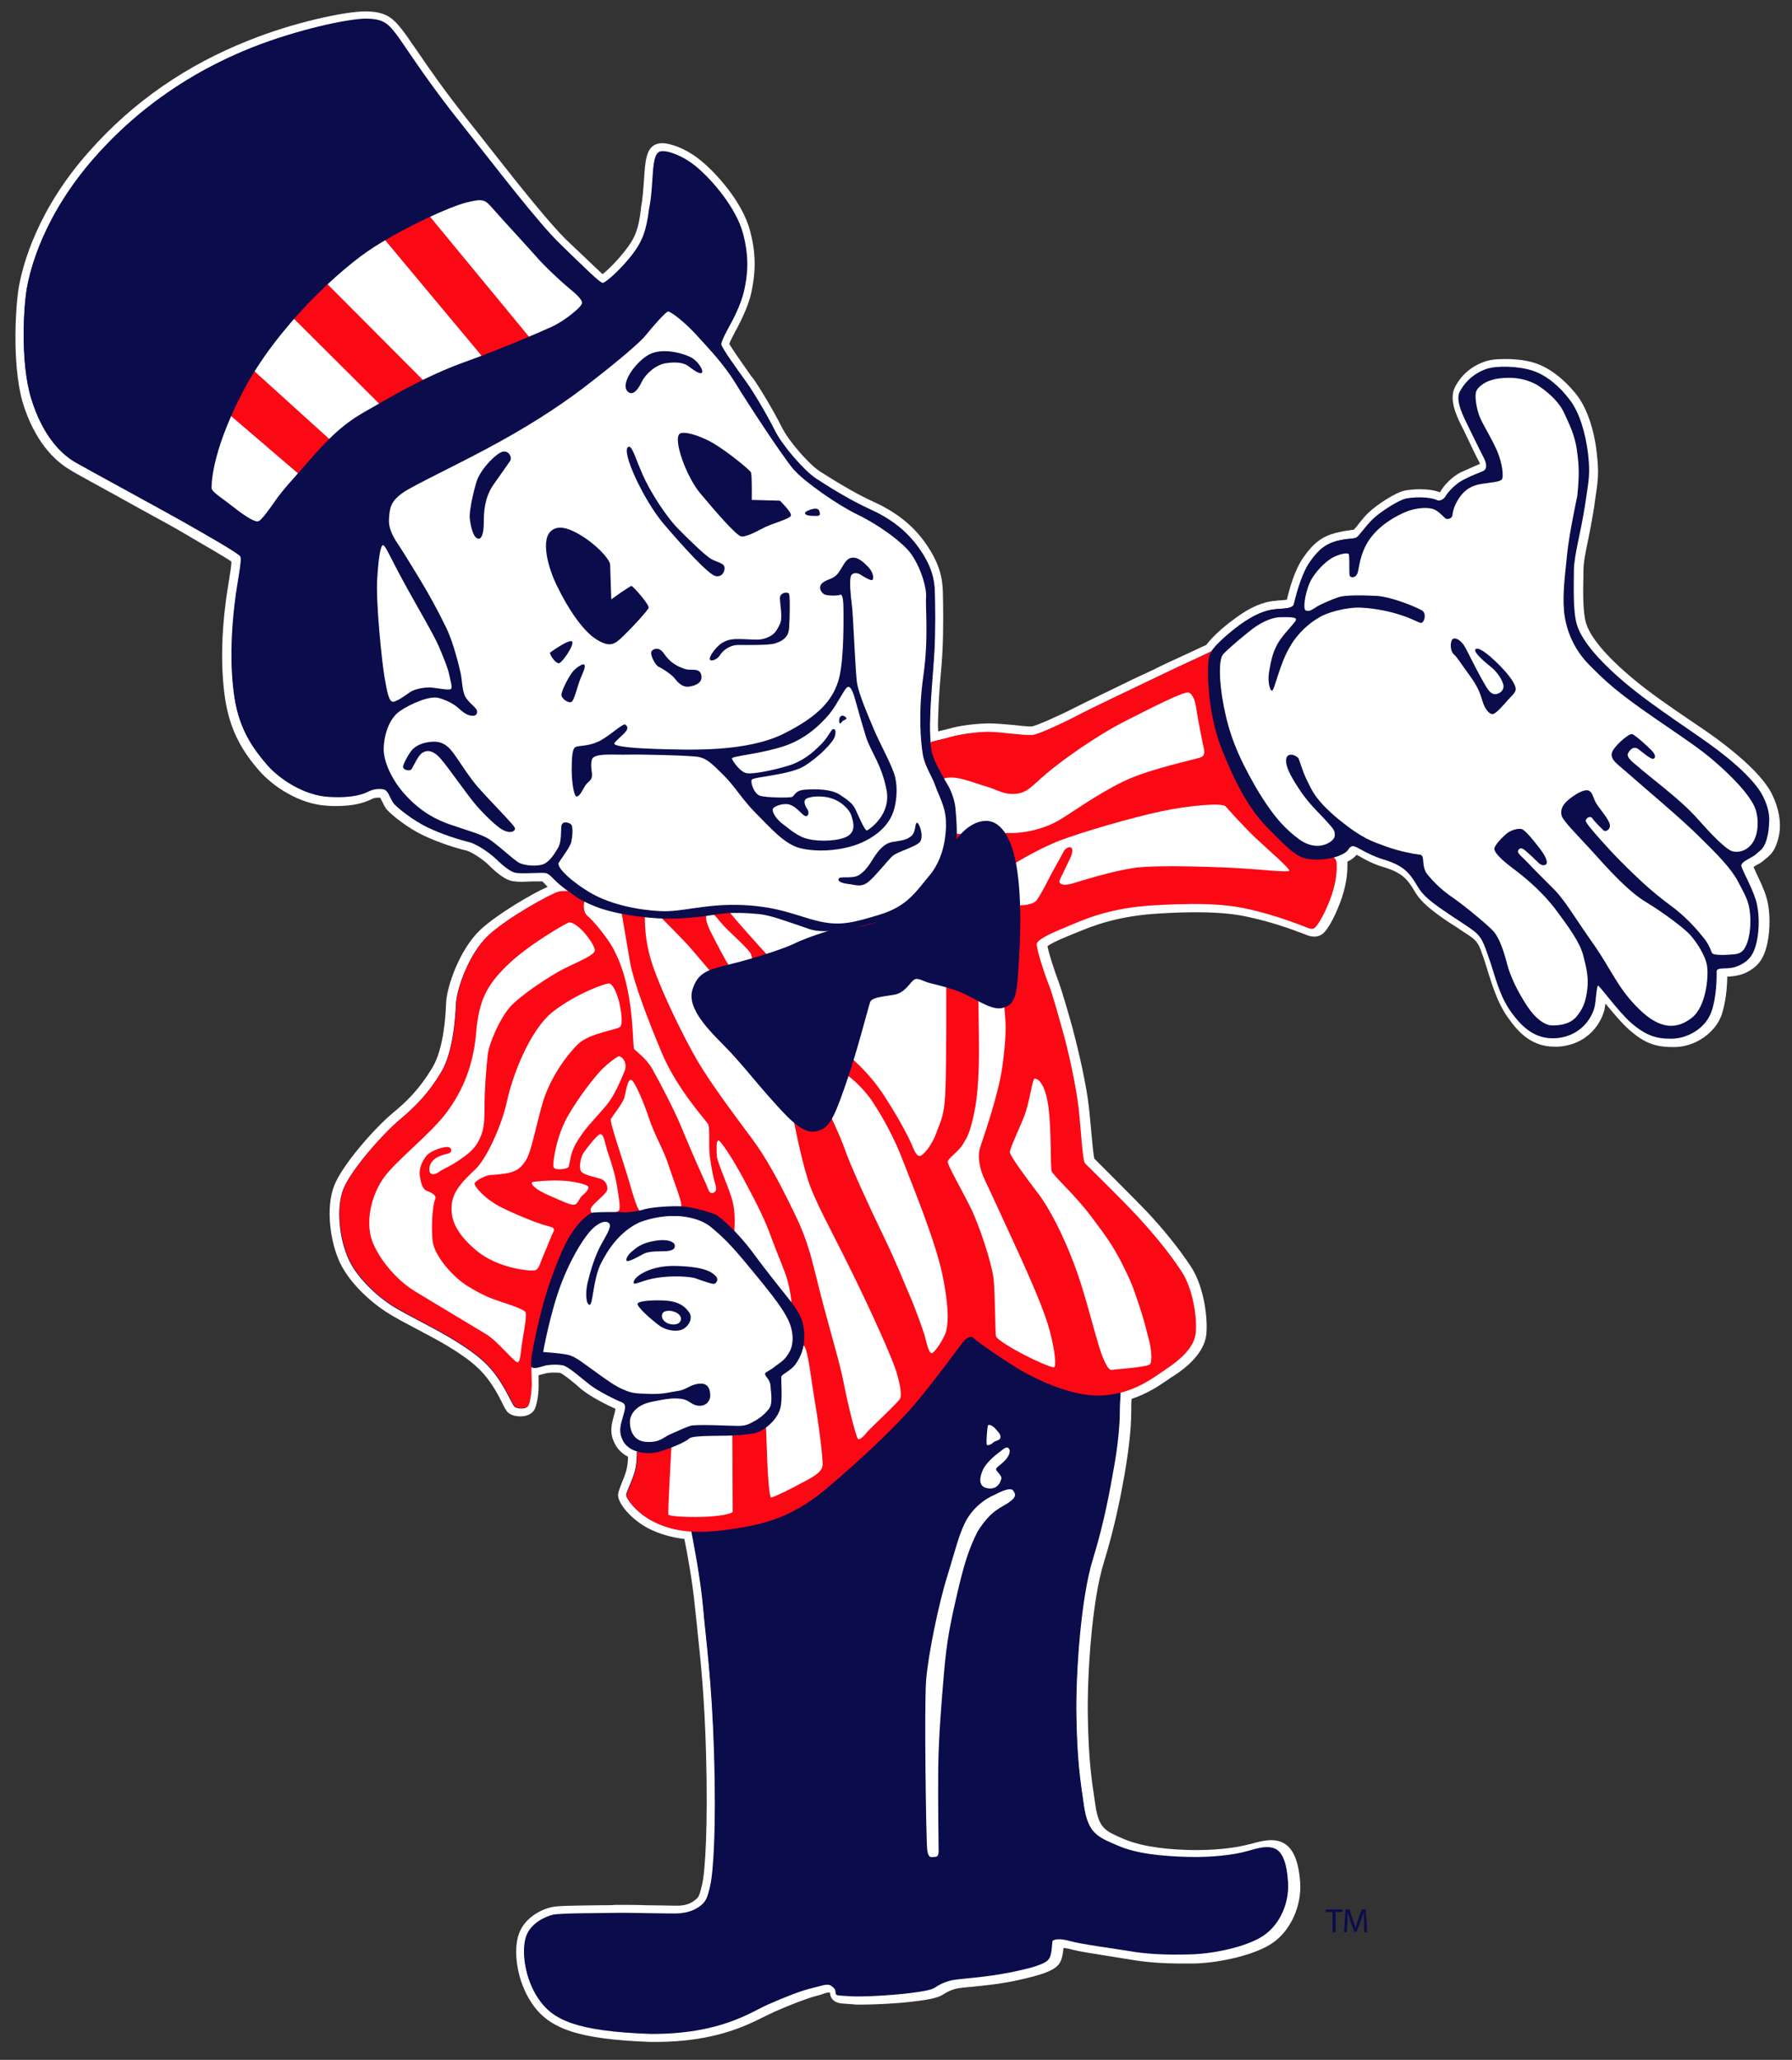 <?xml version="1.0" encoding="utf-8"?>
<!-- Generator: Adobe Illustrator 25.4.1, SVG Export Plug-In . SVG Version: 6.00 Build 0)  -->
<svg version="1.1" xmlns="http://www.w3.org/2000/svg" xmlns:xlink="http://www.w3.org/1999/xlink" x="0px" y="0px"
	 viewBox="0 0 470.8 541" style="enable-background:new 0 0 470.8 541;" xml:space="preserve">
<rect x="0" y="0" width="470.8" height="541" fill="#333333" stroke="none"/>
<style type="text/css">
	.st0{fill:#FFFFFF;}
	.st1{fill:#0A0C4C;}
	.st2{fill:#FB0815;}
</style>
<g id="Layer_1">
</g>
<g id="Layer_2">
	<g>
		<g>
			<path class="st0" d="M170.9,536.3c-18.7-0.7-26.6-3.3-31.2-10.2c-4-5.9-4.9-13.9-3.4-18.1c1.4-4.1,5.5-6.4,8.6-7.1
				c1.5-0.4,6.2-0.4,12.6-0.5c1.8,0,3.3,0,4.1-0.1c0.4,0,0.9,0,1.5,0c1.7,0,4.2,0,6.7,0.1c2.6,0,5.1,0.1,6.9,0.1c1.5,0,1.9,0,1.9,0
				c1.3-0.1,2.7-0.4,3.9-1.4c1-0.7,1.2-0.9,2-4.3c0.8-3.5,1.5-15.6,1-34c-0.4-15-1.4-24.4-2.2-31.9c-0.2-2.3-0.5-4.5-0.7-6.6
				c-0.6-6.4-2-14.3-2.8-18.1c-3.4-0.4-6.5-1.3-9.3-2.7c-4.4-2.2-8.4-6.7-8.1-9.1c0.1-0.7,0.4-1.5,0.9-2.8c0.4-0.9,0.8-1.9,1.1-2.9
				c0.4-1.2,0.6-2.9,0.6-4.1c-1.6-0.8-2.9-2.1-3.6-3.7c-1.3-2.6-0.7-4.8-0.3-6.4c0.1-0.2,0.1-0.5,0.2-0.7c0.1-0.3,0.2-0.6,0.2-0.9
				c0.1-0.3,0.2-0.6,0.2-0.9c-2.1-0.9-6.2-3-8.4-4.7c-0.6-0.4-1.2-1-1.9-1.6c-1.2-1-3.5-2.9-4.2-3.1c-0.4-0.1-1-0.1-1.7-0.1
				c-1,0-1.8,0.1-2.1,0.2l-0.4,0.1c-0.5,0.1-1,0.3-1.5,0.4c0,0.3,0,0.6,0,0.9c0,0.3,0,0.6,0,1c0.1,2.9-0.4,5.4-0.9,6.7
				c-0.5,1.4-2,2.2-3.9,2.2c-0.6,0-2.1-0.1-3.1-0.9c-0.6-0.5-1-1.3-1.7-2.7c-0.7-1.4-1.6-3.2-3-5.2c-2.4-3.5-5.1-5.8-10.2-9
				c-3-1.9-6.5-3.7-9.7-5.4c-2.5-1.3-4.9-2.6-6.7-3.7c-4.6-2.8-10.4-8-13-13.5c-2.5-5.3-3.8-14.3-1.5-20.2
				c2.1-5.4,10.6-15.1,15.3-19c3.9-3.2,7.2-6.5,10.5-12c3-5,3.5-13.8,3.6-17.1c0.2-4,3.4-13.8,9-19.1c4.4-4.1,13.6-9.5,17.7-11.3
				c-0.2-0.2-0.5-0.4-0.6-0.6c-0.3-0.3-0.7-0.7-0.8-0.8c0,0,0,0,0,0c-0.1,0-0.3,0-0.6,0c-0.6,0-1.3,0-2,0c-0.9,0-1.8,0.1-2.7,0.1
				c-1.3,0-2.1-0.1-2.7-0.2c-1.7-0.4-3.6-1.7-6.2-4.3c-1-1-4-3.2-5.7-3.7c-2.3-0.5-7.2-2-11.4-4c-4-1.9-8-5.1-9.4-6.6
				c-0.7-0.7-1-1.5-1.4-2.3c-0.2-0.3-0.4-0.8-0.5-1c-0.2,0-0.4,0-0.6,0c-0.6,0-1.2,0.1-1.9,0.5c-1.7,0.8-4.3,1.7-9.1,1.7
				c-0.8,0-1.6,0-2.5-0.1c-7.1-0.4-14.1-5-17.8-9.3c-3.8-4.4-7.4-9.7-8.8-18.4c-1.4-9.1-0.8-18.6,0-24.9c0.3-2.6,0.7-4.9,1-6.8
				c0.3-1.8,0.6-3.8,0.6-4.7c-1.8-1.3-8.2-4.9-11.7-7l-2.4-1.4c-2.4-1.4-8.4-4.6-14.1-7.8c-6.3-3.5-12.3-6.7-14.2-7.9
				c-3.9-2.3-9.3-7.3-12.5-17.9C3,95,4.2,79.3,5,75.1c1-5.5,4.8-20.1,18.5-35.4c11.3-12.8,25.4-22.6,41.9-29.1C76.8,6,90.4,3,96,3
				l0.3,0c5.7,0.1,7.4,2.1,10.6,6.5c0.7,1,1.5,2.2,2.5,3.6c3,4.4,7.1,10.4,13.7,18.7c2,2.5,4.2,5.3,6.4,8.1
				c7.3,9.3,14.9,18.8,19.4,23.2c1.4,1.3,2.6,2.5,3.8,3.6c2.2,2.1,4.5,4.3,5.6,5.3c1.2-0.9,3.5-3.1,5.8-6c2.8-3.5,3.7-5.9,4.3-11.3
				c0-0.1,0-0.1,0-0.2c0.5-2.4,0.6-5,0.8-7.3c0.3-4.7,0.5-8.5,3.4-9.4c0.4-0.1,0.8-0.2,1.3-0.2c2.3,0,6.6,1.5,10.5,4.8
				c3.5,2.9,10.7,10.5,12.7,18.4c1.8,6.8,1.2,11.7,0.3,16c-0.8,3.8-3,7.9-3.9,9.7l-0.2,0.3c-0.4,0.8-1.4,2.6-1.7,3.5
				c0.8,1.5,3.7,5.5,5,7.4c0.4,0.6,0.8,1.2,1.2,1.6c1.8,2.5,5.5,8.7,7.6,12.9c1.8,3.7,7.3,9.9,10,11.6c2.5,1.6,8.8,5.6,13.9,7.9
				c6,2.7,10.5,6.2,13.8,10.9c3.9,5.5,4.5,9.5,4.6,12.6c0.1,3.1,0.2,10.5-0.1,15.9c-0.1,2.2-0.3,4.4-0.5,6.7
				c-0.3,3.2-0.5,6.6-0.6,10c-0.1,1.6-0.1,3,0,4.3c0.1,0,0.2,0,0.3-0.1c0.8-0.2,1.6-0.4,2.5-0.6c2.7-0.8,6.5-1.3,10.1-1.4
				c0.2,0,0.3,0,0.5,0c1.7,0,4,0.2,6.2,0.4c1.8,0.2,3.6,0.4,4.6,0.4c0.2,0,0.3,0,0.4,0c1.2-0.2,6.9-2.7,11.2-4.9
				c2.5-1.3,7.8-3.8,12.9-6.3c2.6-1.3,5.2-2.5,7.4-3.5c2.8-1.4,6-2.9,8.9-4.2c2.2-1,4.2-2,5.4-2.5c2-2.7,5.9-5.8,7.6-7
				c3.9-2.9,7.4-4.4,10.6-4.6l0.8-0.1c0.7,0,1.7-0.1,2.2-0.2c0.5-2.2,1.9-7.7,4.4-11.2c2.6-3.7,4.9-5.4,8.3-6.3
				c1.6-0.4,2.7-0.6,3.6-0.7c0.5-0.1,0.9-0.1,1.3-0.2c0.3-0.3,1-1.1,1.4-1.7c0.8-1,1.7-2.1,2.6-2.9c1.8-1.7,6.8-5.2,9.6-5.7
				c1.2-0.2,2.5-0.3,3.8-0.3c2.1,0,4,0.3,5.2,0.8c0.1-0.1,0.2-0.2,0.2-0.3c0.7-1.3,2.9-3.8,5.4-5c1.7-0.8,3.2-1.4,4.3-1.9
				c0.2-0.1,0.4-0.2,0.6-0.2c0-0.2-0.1-0.4-0.3-0.8c-0.7-1.3-1.7-3.4-2.7-5.5c-0.6-1.3-1.2-2.5-1.8-3.7c-1.7-3.3-3.2-7.2-1.8-10.1
				c0.9-1.8,3-5.1,7.8-6.8c1.8-0.7,4.3-0.7,5.6-0.7c3,0,5.9,0.4,8.1,1.2c5,1.8,8.8,6,10.6,8.3c2.6,3.4,4.5,8.9,5.2,15.1
				c0.6,5.4,0.4,6.9-0.5,12.9l-0.2,1.5c-0.5,3-1,5.8-1.5,8.2c-0.7,3.3-1.3,6.2-1.3,8.5l0,1.2c-0.1,4-0.2,9.5,0.7,12.5
				c0.8,2.6,3.5,7.1,11.9,14.2c4.7,4,10.6,8,15.9,11.6c3.3,2.2,6.3,4.3,8.6,6.1c4.3,3.3,10,8.3,12.3,12.7c2,4,2.7,8,1.9,11.5
				c-0.8,3.4-1.9,4.5-3.1,5.5c-0.2,0.1-0.3,0.3-0.5,0.4c-0.6,0.6-1.4,1.1-2.2,1.5c-0.2,0.1-0.5,0.3-0.8,0.5c0.2,0.5,0.5,1.1,0.7,1.6
				c0.9,1.9,2.1,4.3,2.7,6.5c1.1,3.7,0.9,8.5,0.3,11.6c-0.7,3.5-1.9,5.7-4.2,7.2c-2,1.4-3.7,1.6-4.9,1.8l-0.3,0
				c-0.4,0.1-0.8,0.1-1.2,0.1c-0.1,5.1-0.9,8.2-1.5,10.1c-1.7,4.7-6.9,8.3-12.2,8.4c-0.2,0-0.5,0-0.7,0c-4.5,0-7.4-1.1-11.1-4.3
				c-2.1-1.8-4.5-4.7-6.5-7.1c-0.1,0.6-0.2,1.2-0.3,1.7c-1.1,4.1-4.7,8.7-11.1,9.5c-0.7,0.1-1.4,0.1-2,0.1c-5.9,0-9.4-3.6-12.2-7.6
				c-2.6-3.6-3.9-7.8-5.1-11.5c-0.3-1.1-0.7-2.2-1-3.2l-0.4-1.2c-1.1-3.2-1.4-4.1-3.6-5.6c-1-0.7-2.2-1.4-3.3-2.2
				c-2.4-1.5-4.8-3.1-7-4.9c-2.7-2.2-3.7-3.8-4.5-5.2c-0.2-0.4-0.5-0.8-0.8-1.2c-0.9-1.3-2.2-3.1-6.8-4.5c-2.8-0.8-4.8-1.9-6.2-2.7
				c-0.3-0.2-0.7-0.4-1.1-0.6c-0.4,0.5-1.1,1.2-2.4,1.8c0,0.2,0,0.4,0,0.6v0.2c0,1.2,0,4.2-1.4,8.5c-1.3,3.9-3.6,8.7-5.3,9.8
				c-0.6,0.4-1.3,0.6-2,0.6c-0.9,0-1.8-0.3-2.7-0.7c-0.5-0.2-1-0.4-1.7-0.6l-0.7-0.3c-2.5-0.9-6.3-2.2-11.1-3.3
				c-3.3-0.8-7.3-1.5-15-1.5c-2.7,0-5.7,0.1-9.1,0.3c-11.4,0.6-18,3.3-22.3,5.1c-0.5,0.2-1.1,0.4-1.5,0.6c-4,1.6-5.5,2.5-6,2.9
				c0.3,1.8,1.9,6.7,2.9,9.3c0.9,2.5,2.4,7.6,3.8,12.6l0.1,0.5c1.3,4.8,3.5,14.3,4.1,20.1c0.2,1.6,0.3,3.4,0.5,5.1
				c0.3,3,0.6,7,0.9,8.2l0.3,0.3c2.3,2.3,9.3,9.3,13,13.1c4.6,4.8,9.1,10.4,12.1,15c3.5,5.3,4.5,13.9,4,18c-0.6,4.6-5,8.4-8.6,10.7
				c-0.5,0.3-1,0.6-1.5,1c-2.5,1.7-5.5,3.7-9.5,5c-0.1,1-0.1,2.2-0.1,3.5c0,4-0.6,9.5-1.5,14.8l-0.2,1.3c-1,5.6-2.6,14-5.5,23.4
				c-3.2,10.2-4.4,30.1-4.2,40.4c0.2,11.3,0.9,16.2,2,23.4c0.9,6,2.6,6.7,7.2,8.7l0.5,0.2c5.3,2.2,12.5,2.7,17.5,2.8
				c0.6,0,1.2,0,1.8,0c5.8,0,10.8-0.8,13.3-1.5l0.1,0c2.2-0.6,4-1.1,5.8-1.1c1.1,0,2,0.2,2.9,0.6c2.8,1.3,4.3,4.8,4.7,10.7
				c0.3,5.9-2.3,11.9-6.7,15.3c-4.4,3.4-14.1,5.6-21,5.8c-1.2,0-2.3,0-3.4,0c-5,0-9.2-0.3-13.3-1c-1.4-0.2-3.1-0.5-5-0.8
				c-4.2-0.7-8.6-1.3-10.7-1.9c-1-0.3-1.7-0.3-2.1-0.4c-0.1,1.2-0.3,2.7-0.9,3.8c-1.1,2-4.1,3.2-12.1,4.9c-4.4,0.9-9,1.3-12,1.6
				c-1.1,0.1-2.1,0.2-2.6,0.3c-1.4,0.2-2.9,0.9-3.8,1.5c-1.4,0.9-3,1.4-8.2,2c-4,0.5-10,0.8-13.7,0.8c-0.8,0-1.5,0-2.1-0.1
				c-0.5,0-1-0.1-1.4-0.1c-1.9-0.1-3-0.2-3.9-1.2c-0.4-0.5-0.6-1-0.6-1.6c0,0-0.1-0.1-0.2-0.2c-0.5,0-1.2,0.2-2,0.5
				c-0.4,0.1-0.9,0.3-1.4,0.4c-2.3,0.6-6.6,2.2-11.1,4.2c-0.6,0.3-1.4,0.7-2.3,1.1c-5,2.5-13.3,6.8-29,6.8L170.9,536.3z"/>
			<path class="st1" d="M463.1,209c-1.7-3.3-5.9-7.5-11.7-11.9c-5.7-4.4-16.7-11.2-24.5-17.8s-11.5-11.6-12.6-15.2
				s-0.8-10.2-0.8-14.4c0.1-4.2,1.8-9.7,2.9-16.9c1.1-7.2,1.4-8.3,0.8-13.8c-0.7-5.5-2.3-10.8-4.8-14c-2.4-3.2-5.8-6.3-9.6-7.6
				c-3.8-1.3-9.7-1.4-12.3-0.5c-3.7,1.3-5.6,3.8-6.6,5.7c-0.9,2,0.3,5.2,1.8,8.2c1.5,3,3.4,7,4.5,9.1c1.1,2.1,0.7,3.3-0.5,3.8
				c-1.1,0.5-2.9,1.1-5,2.2c-2.1,1-3.9,3.1-4.5,4.1c-0.6,1-1.9,1.8-2.8,1.3c-0.9-0.5-4.3-1-7.9-0.4c-2,0.4-6.6,3.4-8.5,5.2
				c-1.9,1.8-3.8,4.8-4.7,5.1c-1.4,0.4-2.6,0.3-5.2,0.9c-2.5,0.7-4.5,1.9-7,5.5c-2.5,3.6-3.9,10-4.2,11.1s-2.3,1.1-4.8,1.3
				c-2.5,0.2-5.5,1.3-9.5,4.2c-3.2,2.4-6.1,5-7.4,6.9c-2.2,1.1-9.3,4.3-14.8,7c-6.2,3-16.4,7.8-20.2,9.8c-3.8,2-10.1,4.9-11.8,5.2
				s-8.7-0.8-12-0.8c-3.3,0.1-7,0.6-9.6,1.3c-2.1,0.6-4.3,1-5.3,1.4c-0.2-1.9-0.2-4.2-0.1-7.2c0.2-5.9,0.8-11.6,1.1-16.8
				c0.3-5.3,0.2-12.5,0.1-15.7c-0.1-3.2-0.8-6.6-4.2-11.4c-3.4-4.8-7.8-7.9-12.9-10.2c-5.1-2.3-11.2-6.1-14.2-8.1
				c-3-2-8.7-8.5-10.7-12.5s-5.6-10.1-7.4-12.6c-1.8-2.5-6.7-9.2-6.7-10.1c0-0.8,1.3-3.3,2.2-4.9s3-5.6,3.8-9.2s1.5-8.3-0.3-15
				s-8-13.9-12-17.3c-4-3.4-8.4-4.7-9.8-4.2c-2.4,0.8-1.4,8.5-2.7,15c-0.7,5.5-1.6,8.4-4.8,12.4c-3.2,4-6.8,7-7.5,7.1
				s-4.8-4-10.9-9.9c-6.1-5.8-17.3-20.6-26-31.5c-8.7-10.9-13.3-18.1-16.3-22.4c-3-4.2-4.1-5.5-8.8-5.6S78,7.8,66.2,12.5
				c-11.8,4.7-27.4,13.1-41.1,28.6C11.4,56.6,8,70.9,7.1,75.5s-1.8,19.6,1.2,29.4c3,9.8,7.9,14.5,11.6,16.6s23.2,12.7,28.3,15.6
				c5.1,2.9,14.5,8.2,15,9.1c0.6,0.9-0.7,6-1.5,12.9c-0.8,6.9-1.3,15.9,0,24.3c1.3,8.5,5,13.4,8.3,17.3c3.3,3.9,9.8,8.2,16.3,8.6
				c6.5,0.4,9.3-0.8,10.5-1.4c1.2-0.6,2.4-0.8,3.9-0.6c1.5,0.3,1.8,2.6,2.9,3.9c1.1,1.2,4.8,4.2,8.7,6.1c3.9,1.9,8.6,3.3,11,3.9
				c2.3,0.6,5.6,3.1,6.8,4.2s3.5,3.4,5.2,3.8s6.7-0.1,8,0.1s1.9,1.7,4.7,3.8c0.5,0.4,1,0.8,1.4,1.1c-1.1-0.1-2.1-0.1-2.8,0.1
				c-2.1,0.6-13.4,6.8-18.4,11.5c-5,4.7-8.2,13.9-8.4,17.7c-0.2,3.8-0.7,12.7-3.9,18.1c-3.3,5.5-6.6,8.9-11,12.6
				c-4.4,3.7-12.7,13.1-14.7,18.1c-2,5.1-1,13.3,1.4,18.5c2.4,5.2,8.1,10.2,12.1,12.6c4,2.4,11,5.7,16.4,9.1s8.3,5.9,10.8,9.6
				c2.5,3.7,3.7,6.9,4.3,7.4c0.7,0.6,3.2,0.7,3.6-0.4c0.4-1,0.8-3.3,0.8-5.9c0-1.4-0.2-2.7-0.1-4.3c0,0,0.1,0.1,0.1,0.1
				c0.8,0.5,2.3-0.1,3.4-0.4s3.3-0.4,4.8-0.1c1.5,0.3,4.9,3.4,7.1,5.1c2.2,1.7,6.8,4,8.4,4.6s0.7,2.5,0.3,4.1
				c-0.4,1.6-1.2,3.4-0.1,5.7c0.7,1.8,2.4,2.8,4.2,3.2c-0.3,0.1-0.4,0.2-0.4,0.2s0.1,3.5-0.8,5.9c-0.8,2.4-1.9,4.5-2,5.3
				c-0.1,0.8,2.5,4.6,7,6.9c2.8,1.4,6,2.4,10.1,2.6c0.6,3.1,2.4,12.3,3.1,19.9c0.8,9.2,2.3,19.1,2.9,38.6s-0.2,31.1-1,34.6
				c-0.8,3.5-1.2,4.3-2.8,5.5c-1.6,1.2-3.4,1.6-5,1.8c-1.6,0.2-14.1-0.2-17.2-0.1c-3.1,0.1-14.4,0-16.4,0.5c-2,0.5-5.8,2.2-7,5.7
				c-1.2,3.6-0.5,10.7,3.2,16.2s9.8,8.5,29.4,9.2c18.3,0.1,26.3-5.7,30.8-7.7s8.9-3.7,11.5-4.3c2.5-0.7,4-1.3,5.1-0.7
				c1,0.7,1.4,1.3,1.3,2c-0.1,0.7,0.9,0.6,3.8,0.8c2.8,0.2,10.5-0.2,15.4-0.8c4.9-0.6,6.2-1,7.2-1.7c1-0.7,2.8-1.5,4.6-1.8
				s8.5-0.7,14.5-1.9c6-1.2,9.9-2.3,10.6-3.8c0.8-1.4,0.6-4.3,0.9-4.6c0.4-0.3,1.7-0.7,4.5,0.1s11,1.9,15.4,2.6
				c4.4,0.8,9.5,1.1,16.4,0.9s16-2.4,19.7-5.4s6.1-8.2,5.8-13.4c-0.3-5.3-1.5-8-3.4-8.8s-4.2-0.2-7.3,0.7s-9.1,1.7-15.7,1.5
				s-13.3-0.8-18.3-3c-5.1-2.2-7.8-3.1-8.9-10.5c-1.1-7.4-1.8-12.4-2-23.7c-0.2-11.3,1.2-31.1,4.3-41.1c3.1-10,4.6-18.8,5.6-24.4
				s1.5-10.9,1.5-14.4c0-2.1,0.2-3.9,0.2-5.1c5.4-1.4,9-4.3,11.9-6.2c3.7-2.3,7.1-5.5,7.6-9.1c0.5-3.6-0.5-11.7-3.7-16.5
				c-3.2-4.9-7.7-10.3-11.8-14.7c-4.1-4.3-12.9-13-13.5-13.6c-0.7-0.7-1.1-8.9-1.7-14.4s-2.6-14.7-4-19.7c-1.4-5.1-2.9-10.5-3.9-13
				c-0.9-2.4-3.4-9.7-3.1-10.7c0.3-1,3-2.4,7.4-4.2c4.4-1.8,11.3-5.3,24.5-5.9c13.3-0.7,19.3,0,24.7,1.3c5.5,1.3,9.6,2.8,12,3.7
				c2.4,0.8,3.5,1.7,4.4,1c0.9-0.7,3.1-4.5,4.5-8.7c1.4-4.2,1.3-7,1.3-8c0-0.8-0.3-1.6-1-1.8c0.8-0.2,1.5-0.5,2.1-0.7
				c2.2-1,1.6-1.7,2.7-2.2c1.1-0.5,3.6,2,8.6,3.5c5,1.5,6.7,3.5,8,5.4c1.3,1.9,1.7,3.4,4.9,5.9c3.2,2.5,7.2,4.9,10.2,7
				s3.3,3.6,4.8,7.8c1.5,4.2,2.6,9.7,5.8,14.1c3.2,4.4,6.5,7.3,12.2,6.6c5.7-0.8,8.5-5,9.3-8c0.4-1.5,0.5-5.6,1-5.8s5.5,7,9.2,10.2
				c3.7,3.1,6.2,3.9,10.3,3.8c4.1-0.1,8.7-2.8,10.2-7c1.5-4.1,1.4-9.8,1.4-10.7s1.8-0.7,3-0.8c1.2-0.2,2.5-0.3,4.3-1.5
				c1.8-1.2,2.7-2.9,3.3-5.8c0.6-2.9,0.7-7.3-0.3-10.6c-0.9-3.3-3.5-7.7-3.8-8.9c-0.3-1.2,2.9-2.2,3.9-3.2s2.2-1.2,3-4.9
				C465.5,215.8,464.8,212.3,463.1,209z"/>
			<path class="st1" d="M181.5,401.2c0,0,2.5,11.7,3.3,21c0.8,9.2,2.3,19.1,2.9,38.6c0.6,19.5-0.2,31.1-1,34.6
				c-0.8,3.5-1.2,4.3-2.8,5.5c-1.6,1.2-3.4,1.6-5,1.8c-1.6,0.2-14.1-0.2-17.2-0.1c-3.1,0.1-14.4,0-16.4,0.5c-2,0.5-5.8,2.2-7,5.7
				c-1.2,3.6-0.5,10.7,3.2,16.2s9.8,8.5,29.4,9.2c18.3,0.1,26.3-5.7,30.8-7.7c4.5-2,8.9-3.7,11.5-4.3s4-1.3,5.1-0.7
				c1,0.7,1.4,1.3,1.3,2c-0.1,0.7,0.9,0.6,3.8,0.8c2.8,0.2,10.5-0.2,15.4-0.8c4.9-0.6,6.2-1,7.2-1.7c1-0.7,2.8-1.5,4.6-1.8
				c1.8-0.3,8.5-0.7,14.5-1.9c6-1.2,9.9-2.3,10.6-3.8c0.8-1.4,0.6-4.3,0.9-4.6c0.4-0.3,1.7-0.7,4.5,0.1c2.8,0.8,11,1.9,15.4,2.6
				c4.4,0.8,9.5,1.1,16.4,0.9c6.9-0.2,16-2.4,19.7-5.4c3.8-2.9,6.1-8.2,5.8-13.4c-0.3-5.3-1.5-8-3.4-8.8c-1.9-0.8-4.2-0.2-7.3,0.7
				s-9.1,1.7-15.7,1.5c-6.6-0.2-13.3-0.8-18.3-3c-5.1-2.2-7.8-3.1-8.9-10.5c-1.1-7.4-1.8-12.4-2-23.7c-0.2-11.3,1.2-31.1,4.3-41.1
				c3.1-10,4.6-18.8,5.6-24.4c1-5.6,1.5-10.9,1.5-14.4c0-3.5,0.5-6.4,0-6.4c-0.6,0-5.1,0.5-10.4-0.6c-5.3-1.1-13.7-4.3-18-6.9
				c-4.3-2.6-9.5-7.6-10.9-7.3c-1.4,0.3-6,4.7-8.9,8.6c-2.9,3.9-11.9,16.4-22.6,25.3c-10.6,8.9-15,12-22.9,14.7
				S181.6,400.8,181.5,401.2z"/>
			<path class="st0" d="M154.7,320.7c1.4-0.8,9.7-0.1,11.2-0.5c1.5-0.4,7-2.1,10.7-2.1c3.7,0,12.5,1.3,15.5,5.5s8.6,13,11.9,16.1
				c3.3,3.1,6,7.6,5.8,10.2c-0.2,2.5-2.1,8.1-3.9,9.4c-1.8,1.3-2.7,2.5-2.3,5.1c0.5,2.5-1.4,8.7-3.8,9.9c-2.3,1.1-8.6,1.9-11.8,1.9
				c-3.3,0-7.7,0.5-9.5,1.5c-1.8,1-4.2,2.3-7.9,2.5c-3.7,0.2-6.6-2.2-6.4-3.9c0.2-1.7,1.4-5.9,1.1-7c-0.3-1.1-0.9-1.9-3.7-3.1
				c-2.7-1.2-8.3-6.2-10.6-7.3c-2.3-1.1-3.2-1.7-6.1-2c-2.9-0.3-4.9,1.3-3.7-5c1.2-6.3,4.8-15.6,7.2-21
				C151.1,325.5,154.7,320.7,154.7,320.7z"/>
			<path class="st0" d="M105,126.4c3.1-2.8,22.9-12.5,36-20.7s22.3-15.3,26.9-20.1c4.6-4.8,7.5-7.9,10.9-4.4
				c3.4,3.5,9,9.1,12.8,15.4s12.7,19.8,16.4,24.6c3.8,4.8,12.5,10.8,18.3,13.4c5.8,2.6,15.9,9.9,17.4,15.9c1.5,6,1.6,17.2,0.9,22.3
				c-0.8,5.1-1.6,16.9-1.1,20.6s3.6,10.9,4.4,13.9s2.5,12.3,1.3,15.9s-5,12.7-13,16.4c-8,3.8-16.3,4.4-24.2,2.9
				c-7.9-1.5-10.3-3.4-20.7-3.3s-19.9,1.8-25.7,0.8c-5.8-1-12.7-5.5-15.7-7.8s-4.4-4.6-5.5-4.4c-1.1,0.3-6.5,1.3-10.3-0.5
				c-3.8-1.8-4.3-5.8-10.7-7.4c-6.4-1.6-14.7-5.3-17.2-8.3c-2.5-3-6.8-9.4-8.3-17.5c-1.5-8.1-1.6-22.1-1.8-30.7
				C96.1,154.8,95.7,134.6,105,126.4z"/>
			<path class="st0" d="M54.2,121.6c0,0,1-23.8,25.2-44.5s43-28.1,47.9-26.7c4.9,1.4,14.8,12.5,18.3,16.8c3.5,4.3,11.8,12,9.6,14.5
				c-2.1,2.5-41.2,20.4-49,24.4c-7.8,4-23.2,15.4-25.4,19.8c-2.3,4.4-9.5,13-11.5,13.3c-2,0.3-10.8-3.1-12.4-4.6
				C55.2,133.1,53,125.2,54.2,121.6z"/>
			<path class="st0" d="M341.4,159.4c0,0,0.3-6.9,3.8-10.4c3.5-3.6,7.6-5.3,9.1-5.5c0,0,3.6-1,5.5-3.3s5.7-6.1,10.2-7.3
				c4.5-1.2,5.6-0.8,7.4-0.1s2.8,0.7,3.5-0.8c0.7-1.4,4.4-5.6,7-6.2c2.6-0.6,4.8-2.1,3.9-4.5s-5.8-11.7-6.1-14.8s0.8-7.3,6.4-8.4
				s14.1,0.8,18,6.1c3.9,5.4,5.8,13.3,5.8,19.1s-4.2,23.9-4,29.4c0.2,5.5-0.7,12.7,3,16.7c3.7,4,19.9,17.9,25.2,21.1
				c5.3,3.2,13.3,10.2,16,13.1c2.6,2.8,6.7,9.4,6.7,12.7c0,3.3-1.2,6.4-3,7.4c-1.8,1-4,2.2-3,4.2s4.7,11.3,4.5,14.2
				c-0.2,2.9-1,8.4-3.5,9.7c-2.4,1.3-7,0.5-7.4,2.1s-2.6,13.4-6.2,15.3s-12.4,1-14.8-1.8s-6.3-9.5-7.7-10.1
				c-1.4-0.6-2.9-0.1-3.4,1.8s-3.3,10.9-7.5,11.6c-4.2,0.7-12.1-2.2-15.2-12.1c-3.1-10-4.5-12.8-8-15.3c-3.5-2.5-11.9-8.6-13.6-11.4
				c-1.7-2.8-2.6-4.9-5.5-6s-10.3-5.1-11.9-5.1s-5.7,2.3-7.2,2.6c-1.5,0.4-5.9,1-10.6-2.9c-4.7-3.9-9.5-11.1-12.9-18.1
				c-3.4-7-8.3-25.3-6.5-29.2s5.7-7.8,10.7-9.7s5-2.2,7.9-2.1C340.8,161.4,341.4,159.4,341.4,159.4z"/>
			<path class="st2" d="M167.4,381.5c0,0,0.1,3.5-0.8,5.9c-0.8,2.4-1.9,4.5-2,5.3c-0.1,0.8,2.5,4.6,7,6.9c4.4,2.3,9.9,3.4,18.4,2.3
				c8.6-1.1,17.2-2.5,27.1-10.9c9.9-8.4,19.1-17,24.8-24.1c5.7-7,10.1-13.2,11.1-14.4c1-1.2,2.1-1.9,3-0.9s9.8,7,12.9,8.7
				s12.6,6.7,20.8,6.2c8.2-0.5,13.2-4.6,16.8-7s7.1-5.5,7.6-9.1c0.5-3.6-0.5-11.7-3.7-16.5c-3.2-4.9-7.7-10.3-11.8-14.7
				s-12.9-13-13.5-13.6c-0.7-0.7-1.1-8.9-1.7-14.4c-0.6-5.5-2.6-14.7-4-19.7s-2.9-10.5-3.9-13s-3.4-9.7-3.1-10.7
				c0.3-1,3-2.4,7.4-4.2c4.4-1.8,11.3-5.3,24.5-5.9c13.3-0.7,19.3,0,24.7,1.3s9.6,2.8,12,3.7c2.4,0.8,3.5,1.7,4.4,1s3.1-4.5,4.5-8.7
				c1.4-4.2,1.3-7,1.3-8c0-1-0.5-2.1-1.5-1.8c-1,0.3-7.6-1.2-9.4-2.1c-1.8-0.8-12.1-12.2-14.9-17.7s-4.4-11.5-5.7-16.9
				c-1.3-5.5-1-6.2-1.3-9.2c-0.3-3,1.3-9.1,0.5-8.6c-0.8,0.6-9.2,4.3-15.4,7.3c-6.2,3-16.4,7.8-20.2,9.8c-3.8,2-10.1,4.9-11.8,5.2
				c-1.8,0.3-8.7-0.8-12-0.8c-3.3,0.1-7,0.6-9.6,1.3c-2.6,0.8-5.5,1.2-5.8,1.8c-0.3,0.6,1.2,7.5,2.5,9.3c1.3,1.8,3.9,10.8,3.7,13.4
				c-0.2,2.6-3.8,11.1-7,14c-3.2,2.9-9.6,13.8-28.7,11c-9.6-3.3-13.6-4.7-24.2-4.1c-10.6,0.6-12.3,2-18.1,1.3
				c-5.8-0.7-15.9-3.7-17.4-4.7c-1.5-1-6.1-1.9-8.2-1.3c-2.1,0.6-13.4,6.8-18.4,11.5c-5,4.7-8.2,13.9-8.4,17.7
				c-0.2,3.8-0.7,12.7-3.9,18.1c-3.3,5.5-6.6,8.9-11,12.6s-12.7,13.1-14.7,18.1s-1,13.3,1.4,18.5s8.1,10.2,12.1,12.6
				c4,2.4,11,5.7,16.4,9.1s8.3,5.9,10.8,9.6s3.7,6.9,4.3,7.4c0.7,0.6,3.2,0.7,3.6-0.4c0.4-1,0.8-3.3,0.8-5.9s-0.5-5.1,1.1-9.8
				s3.8-16.9,8.1-23.7c4.3-6.8,7-9.5,8.4-9.7s4.5-1,6.5-1.1c2-0.1,2.2,0.2,6.7-0.5c4.5-0.7,12.1-0.9,15.4,0.9
				c3.3,1.9,9.8,8.4,11.2,10.8c1.4,2.4,8.3,9.3,10.2,14.2c1.9,4.9,2.3,9.9,0.9,11.4c-1.3,1.5-3.9,2.2-4.2,5s-0.2,7.4-1,9.1
				c-0.8,1.7,0.3,2.4-4,4.3c-4.3,1.9-13.3,1.8-16.2,2.5c-2.8,0.8-2.8,0.7-6.5,1.6C172.5,379.3,167.4,381.5,167.4,381.5z"/>
			<g>
				<path class="st1" d="M350.1,502.2h-1.8v-0.7h4.4v0.7h-1.8v5.3h-0.8V502.2z"/>
				<path class="st1" d="M358.4,504.8c0-0.8-0.1-1.8-0.1-2.6h0c-0.2,0.7-0.5,1.4-0.8,2.3l-1.1,2.9h-0.6l-1-2.8
					c-0.3-0.8-0.5-1.6-0.7-2.3h0c0,0.7-0.1,1.7-0.1,2.6l-0.2,2.6h-0.7l0.4-6h1l1,2.9c0.2,0.7,0.5,1.4,0.6,2h0c0.2-0.6,0.4-1.3,0.6-2
					l1.1-2.9h1l0.4,6h-0.8L358.4,504.8z"/>
			</g>
			<path class="st1" d="M167.5,342.4c0.3-0.8,4.4-1,7.6-0.8c3.3,0.3,4.8,1.5,5.9,3c1.1,1.5,0.1,3.5-1.4,4.4c-1.5,0.9-4.5,0.6-6.6-1
				C170.9,346.4,167.3,343.2,167.5,342.4z M175.3,347.5c1,0.5,2.8,0.6,3.4-0.4s-0.1-2.1-1.6-2.6c-1.5-0.5-2.8-0.1-3,0.4
				C173.5,346,174.3,347,175.3,347.5z"/>
			<path class="st1" d="M166.5,337c0.2,0.6,2.6-0.9,6.2-1.4c3.6-0.6,8.6-0.4,10.2,0.2c1.6,0.6,4,1.4,4.6,1.4s1.5-1.1,0.5-2.1
				s-2.9-2.4-10.2-2.6C170.6,332.2,166.1,335.6,166.5,337z"/>
			<path class="st1" d="M164.6,331.1c0.3,0.5,2.9-0.9,4.5-1.8c1.6-0.8,4.4-0.6,6-0.7c1.5-0.1,2.3-0.6,2.2-1.5s-1.8-1.8-5.3-1.2
				c-3.5,0.6-4.8,1.8-6,2.8S164.4,330.8,164.6,331.1z"/>
			<path class="st0" d="M259.6,374.3c0.7-0.3,1.8,0.7,2.5,1.6c0.8,0.9,0.8,1.3,0.7,1.8c-0.1,0.6-1.4,0.7-1.9,1.2
				c-0.5,0.5-1.3,0.8-1.6,0.6S259.4,374.4,259.6,374.3z"/>
			<path class="st0" d="M265,380.4c0.5,0.5,0.4,1.6-0.8,3c-1.3,1.4-2.7,2.1-2.5,2.6c0.2,0.5,1.4,1.5,1.4,2.2c-0.1,0.7-0.9,3.4-4,2.6
				c-2.3-0.6-1.6-3.2-0.8-4.9c0.8-1.7,3-3.6,4.4-4.6C264,380.2,264.6,379.9,265,380.4z"/>
			<path class="st0" d="M266.2,391.5c0.4,0.7,1.2,1.4-1,3s-4.7,1.9-8.4,7.8c-2.4,4.8-3.6,8.8-5.4,16.6c-1.8,7.8-2.7,12.3-3.4,20.6
				s-1.4,16.7-1.5,24.8c-0.1,8,0.1,21,0.1,22.1c-0.1,1.1-0.4,1.3-1.1,1.3s-1.6,0.6-1.9-1.9s-0.8-37.5-0.3-44.3
				c0.5-6.8,3.4-20.7,5.6-27.6c2.1-6.9,2.9-10.3,4.5-13.7c1.6-3.4,4.6-6.2,7.9-7.6C264.5,390.9,265.8,390.9,266.2,391.5z"/>
			<path class="st1" d="M387.6,170.6c0.3-0.5,1.5-0.5,5.3,3.1c3.8,3.6,5.1,5.9,5.3,7c0.2,1-0.8,1.8-2,3.1c-1.1,1.3-3,3.4-3.8,3.7
				c-0.8,0.3-2.2-0.8-3-3.6s-1.8-4.5-3.8-7.2s-2.6-3.9-3.7-4.9c-1-1-0.9-3.3-0.3-3.9c0.7-0.6,2.3,0.1,3.5,2.4c1.2,2.3,2.4,4.8,4,7.7
				c1.6,2.9,2.3,4.1,3.4,4.3c1,0.2,3-0.8,2.4-2.7s-2.3-3.8-3.4-4.6C390.5,174.2,387.1,171.4,387.6,170.6z"/>
			<path class="st1" d="M346.2,162.4c2.3-1.6,7.8-3,11.5-2.8s7.6,1,10.5,2c2.9,0.9,4.5,2,5.2,2c0.7,0,1.5-2.3,0.3-3.2
				c-1.2-0.8-8.1-3.7-12.1-3.9s-8.2-0.2-9.8,0.3c-1.6,0.5-4.9,1.9-6.1,2.7c-1.2,0.8-1.9,1.2-2.7,0.8s0-5.6,1.7-8.4
				c1.7-2.7,3.9-4.6,5.5-5.5c1.5-0.8,4.1-1.5,4.2-0.7c0.2,1.5,0,5,0.2,5.5c0.2,0.6,1.8,0.8,2.2-1.2c0.4-2,0.9-6,3.9-9.5
				c2.9-3.5,7.9-6,10.2-6.6c2.3-0.6,5.2-0.8,6.6,0.3c1.4,1,2,1.8,2.3,2c0.3,0.2,1.7,0.2,1.8-1c0.1-1.2,0.8-3.2,2.1-4.9
				c1.3-1.7,2.9-2.8,5.5-3.2c2.5-0.4,4.6-0.5,5.3-1.1c0.7-0.7,0.1-4.5-1.1-7.4c-1.2-2.9-3.7-6.9-4.6-9c-0.9-2.2-1.5-5.8-0.9-7
				c0.6-1.1,2.3-2.7,5.9-3.2s7.6,0,10.8,2.2c3.2,2.2,5.4,4.7,6.4,7c1,2.3,2.7,5.3,3.3,9.7s0.6,6.6,0.1,11.9c0,0-2.2,10.2-2.7,15.5
				s-1.2,9.8-0.8,14.8c0.5,5,2.6,10.1,6.7,14.2s6.9,6.9,17.4,14.1c10.5,7.2,12.8,8.7,17.5,13s7.8,8.1,8.7,10.7s0.8,6.3-0.6,8.6
				s-3.7,2.9-5.4,2.5c-1.7-0.4-5.8-4.7-8.8-8.1c-3-3.4-6-5.9-9.4-8.7s-5.5-4.4-6.7-5.5c-1.2-1-3.1-2.4-2.6-3.4s1.5-2.1,2.8-1.1
				s3.2,2.6,3.8,2.5c0.6-0.1,0.8-0.9-0.2-2c-0.9-1-4.4-4.2-5.3-4.5c-0.8-0.3-5.5,3.7-5.4,5.4c0.1,1.7,1.5,2.4,5.1,5.6
				c3.6,3.2,13.2,11.2,18,16c4.9,4.8,8.3,8.3,10.1,11.7c1.8,3.5,2.9,5,3.2,8.7c0.3,3.8-0.4,7-1.3,8.6c-0.9,1.7-2.2,1.8-3.6,1.9
				c-1.4,0.1-4.7,0.3-5.1-0.4s-0.6-2-2.3-4.1s-4.6-5.5-8.9-8.6c-4.3-3.2-7.2-5.9-10.6-9.2c-3.4-3.3-5.1-5.2-7-7.3
				c-2-2.2-4.4-5-4.4-5.5c0-0.6,1.1-1.6,1.8-0.6c0.7,1,2.4,2.6,2.9,3.1s2.2-0.3,1.5-2c-0.7-1.7-2.7-3.8-3.6-5.4
				c-0.8-1.6-0.8-2.5-1.7-3s-2.8,0.3-5,2c-2.2,1.7-2.6,3.1-2.2,4.6c0.5,1.5,4.4,5.3,8.2,9.5s9.1,10.2,13.9,13.1
				c4.8,2.9,10.2,7,11.7,8.7c1.5,1.7,4,5.3,4.4,8.2c0.4,2.9-0.3,10.6-4,13.5s-8.1,3.4-13.8-2.2c-5.7-5.5-7.3-10.4-12.1-17.2
				c-4.8-6.8-7.5-11.5-10.3-14.3s-5.6-5.6-6.9-7c-1.2-1.3-2.7-2.4-2.6-3c0.1-0.6,0.7-1.2,1.7-0.4s3.1,2.8,3.7,3.4
				c0.6,0.6,1.4,0.9,2,0.4c0.6-0.6-0.3-2.4-1.7-4.2s-3.6-4.6-4.6-5c-1-0.4-3,0.3-3.9,1s-3.6,3.3-3.4,4.3c0.2,1,2,2.8,4.4,4.6
				c2.4,1.8,7.3,5.5,11.5,10.9c4.1,5.5,6.6,9,7.5,12.5s1.4,5.8,1,8.9c-0.4,3.1-1.1,5-2.9,7.1s-5.1,2.3-6.7,2.2
				c-1.6-0.2-3.9-1.6-6.2-5.1c-2.3-3.5-4.4-7.6-5.3-11.2s-2.2-7-3.6-8.5c-1.4-1.5-7-6.2-10.4-8.6c-3.5-2.3-5.9-5-7-6.4
				s-0.9-3.5-1.1-4.2c-0.2-0.8-0.4-0.8-1.3-0.9c-0.9-0.1-4.9-0.8-8.4-2.1c-3.5-1.3-6-1.9-12.4-7.1c-6.4-5.3-7.1-7.9-8.4-10.4
				c-1.2-2.5-1.7-4.6-2.1-5.5s-3.1-2-3.3,0.2s1.9,5.5,4,8.6c2.2,3.1,3.9,4.7,5.6,6.5s3,3.2,3.1,3.9c0.1,0.8,0.4,1.7-1.4,2.8
				c-1.8,1.1-4.7,1.4-7.8-0.8c-3.1-2.3-6.6-5.4-11.5-13.8c-4.9-8.5-7-14.1-8.4-21.3s-1.2-12.3-0.2-13.5c1-1.2,6.5-5.9,8.7-7.4
				c2.3-1.5,4.6-2.4,6.5-2.4s4-0.1,4,0.6c0,0.7-3.3,3.7-4.8,6.3c-1.5,2.6-1.9,5.3-2.3,7.6c-0.4,2.3,0.2,4.8,0.8,4.8
				c0.6,0,2-6.9,4.5-11.2C341.6,164.9,346.2,162.4,346.2,162.4z M351.2,142.1c-2.5,0.7-4.5,1.9-7,5.5c-2.5,3.6-3.9,10-4.2,11.1
				c-0.3,1.1-2.3,1.1-4.8,1.3c-2.5,0.2-5.5,1.3-9.5,4.2c-3.9,2.9-7.4,6.2-8,8.1s-0.8,14.2,3.3,24.5c4.1,10.3,7.8,16.4,12.2,20.8
				c4.4,4.4,7.1,7.5,10.4,8s6.7-0.1,8.8-1.1c2.2-1,1.6-1.7,2.7-2.2c1.1-0.5,3.6,2,8.6,3.5c5,1.5,6.7,3.5,8,5.4s1.7,3.4,4.9,5.9
				c3.2,2.5,7.2,4.9,10.2,7c3,2.1,3.3,3.6,4.8,7.8s2.6,9.7,5.8,14.1c3.2,4.4,6.5,7.3,12.2,6.6c5.7-0.8,8.5-5,9.3-8
				c0.4-1.5,0.5-5.6,1-5.8c0.6-0.2,5.5,7,9.2,10.2c3.7,3.1,6.2,3.9,10.3,3.8c4.1-0.1,8.7-2.8,10.2-7c1.5-4.1,1.4-9.8,1.4-10.7
				s1.8-0.7,3-0.8s2.5-0.3,4.3-1.5c1.8-1.2,2.7-2.9,3.3-5.8c0.6-2.9,0.7-7.3-0.3-10.6s-3.5-7.7-3.8-8.9c-0.3-1.2,2.9-2.2,3.9-3.2
				c1-1,2.2-1.2,3-4.9c0.8-3.3,0-6.8-1.7-10.1c-1.7-3.3-5.9-7.5-11.7-11.9c-5.7-4.4-16.7-11.2-24.5-17.8
				c-7.8-6.6-11.5-11.6-12.6-15.2c-1.1-3.7-0.8-10.2-0.8-14.4c0.1-4.2,1.8-9.7,2.9-16.9c1.1-7.2,1.4-8.3,0.8-13.8
				c-0.7-5.5-2.3-10.8-4.8-14c-2.4-3.2-5.8-6.3-9.6-7.6c-3.8-1.3-9.7-1.4-12.3-0.5c-3.7,1.3-5.6,3.8-6.6,5.7s0.3,5.2,1.8,8.2
				s3.4,7,4.5,9.1c1.1,2.1,0.7,3.3-0.5,3.8c-1.1,0.5-2.9,1.1-5,2.2c-2.1,1-3.9,3.1-4.5,4.1c-0.6,1-1.9,1.8-2.8,1.3s-4.3-1-7.9-0.4
				c-2,0.4-6.6,3.4-8.5,5.2c-1.9,1.8-3.8,4.8-4.7,5.1C355,141.5,353.8,141.4,351.2,142.1z"/>
			<path class="st0" d="M149.4,242.3c0.9-0.3,3,1.3,4.4,3s2.8,3.9,2.4,4.6c-0.7,1.3-4.8,2.9-8,4.5c-3.2,1.6-11.6,7-14.4,10.3
				c-2.8,3.4-5.5,9.8-5.7,12.7c-0.3,2.9-0.8,8.4-0.8,13.1s-0.2,6.7-1.7,9.4s-3.9,4-5.4,5.1c-1.5,1-2.8,1.6-3.9,2.2
				c-0.7,0.3-1.4,1.1-2.4,1.2c-1,0.1-1.3-0.9-1-2.1c0.3-1.1,1.1-2,2.5-2.6c1.4-0.6,2-0.6,2.6-0.8c0.7-0.3,0.8-1.3-0.1-1.6
				c-0.8-0.3-4.5,0.7-5.8,2.2s-2.1,3.7-1.8,5.4c0.3,1.7,0.6,3.4,1.9,3.9s2.6,1.1,2.1,2.3c-0.6,1.1-1.1,7.3-0.6,11.1
				c0.6,3.8,5.3,9.3,9.5,11.8c4.2,2.5,5.8,3,8.4,3.9c2.5,0.8,6.3,2.1,6.5,2.8c0.2,0.8-0.1,3.2-0.7,6.5c-0.6,3.3-0.6,6.5-1.4,6.6
				c-0.8,0.1-5.4-5.7-8.3-7.4c-2.9-1.7-13.1-7.9-18.6-11.2c-5.5-3.3-10.5-9.8-11.7-14.5c-1.1-4.7,0.2-10.7,3.3-15.2
				c3.1-4.5,12.4-11.6,16.7-17.4c4.3-5.8,7-12.5,7.7-20.9s2.8-12.5,8.2-17.7C138.8,248.1,148.9,242.4,149.4,242.3z"/>
			<path class="st0" d="M160.1,258.3c1,0.3,1.9,2.4,2.5,4.6c0.5,2,1.2,6.1,0.3,6.8c-0.8,0.8-8,1.6-11,4.5s-7.5,9-9.4,15.7
				s-2.9,12.4-4.2,14.6c-1.3,2.2-2.4,2.9-4.1,3.4s-3.9,0.6-5.3,0.7c-1.4,0.1-4,1.5-4.2,2.2c-0.2,0.7,2.7,4.2,7.2,6.4
				c4.5,2.2,8.9,3.9,10.9,4.5c2,0.6,3.2,0.6,2.6,1.8c-0.6,1.2-1.7,4.1-2.5,5.9c-0.8,1.8-1.3,3.9-2.2,4.2c-0.8,0.4-9.8-0.3-15.6-5.2
				s-6.8-8.7-6.4-12.2c0.4-3.5,3.1-6.2,6.1-9s7-11.5,8.4-18s5.9-18.7,12.2-23.6C151.7,260.8,159.4,258.1,160.1,258.3z"/>
			<path class="st0" d="M162.7,277.4c1.2,0.4,2.3,2.2,1.2,4.4c-1,2.3-2.4,5.8-4.5,8.4c-2.1,2.5-4.6,5.1-6.1,7.1
				c-1.5,2.1-2.4,3.5-3,5.3c-0.6,1.8-0.7,3.7-1,4c-0.4,0.4-3.7,1-3.9-0.2c-0.2-1.2,0.8-8.1,3.8-13.3s6.9-10.1,8.8-12.1
				C160,279,162.4,277.3,162.7,277.4z"/>
			<path class="st0" d="M139.8,310.5c-0.4,0.4,0.5,1.8,4.5,3.5c4,1.7,5.2,2.4,6.4,2.4s1.2-1.5,2.4-2.5c1.2-1,2-2.1,1.1-2.5
				c-0.8-0.5-3.8-1.2-6.5-1.3C145.1,309.9,140,310.3,139.8,310.5z"/>
			<path class="st0" d="M157.6,297.9c1.1-0.3,1.3,2.6,2.3,5.4s2,6.5,2.3,8.9c0.4,2.4,0.8,4.8,0.5,5.6c-0.3,0.8-3.9,1.2-5.3,1.3
				c-1.3,0.1-3.1-0.7-1.8-2.3c1.3-1.6,3.6-3.2,3.9-4.2c0.3-1-0.4-2.6-1.7-3c-1.3-0.4-4.1-0.9-5-1.8c-0.8-0.8-0.4-3.8,0.7-5.3
				C154.5,301.1,156.9,298.1,157.6,297.9z"/>
			<path class="st0" d="M165.7,283.6c0.8-0.2,3.3,5.5,4.8,10.1c1.5,4.5,3.7,7.9,5.1,12.2c1.4,4.3,3.6,9.7,3.4,10.9
				c-0.2,1.2-8.1,1.1-9.6,1.7c-1.5,0.6-2.3-1.9-4-7.8c-1.7-5.9-5.3-16-4.9-16.8c0.4-0.8,2.9-3.8,3.5-5.5
				C164.5,286.5,164.8,283.8,165.7,283.6z"/>
			<path class="st0" d="M153.8,236.2c-0.5,0.6-0.8,3.3,0.6,4.4s5.3,5.8,6.8,8.7c1.5,2.9,3,6.4,4.1,12.9s1,12.9,1.3,13.3
				c0.3,0.5,3.1,2.3,4.8,5.3c1.7,3,5.8,10.8,7.6,15.2c1.8,4.4,4.5,10.6,5.7,13.2c1.2,2.5,1.4,3.7,1.9,4c0.5,0.4,2,0,1.4-1.9
				s-1.1-4.6-1.5-7.5c-0.4-2.9,0.1-7.6-0.5-8.6c-0.6-1-8.2-9.3-12.1-18.6s-7.3-18.4-8.3-23.5c-0.9-5.1-2.2-13-2.3-13.3
				C163.3,239.4,153.8,236.2,153.8,236.2z"/>
			<path class="st0" d="M169.4,240.8c0.1,0.3-0.3,5.9,2.1,12.8c2.3,6.9,8.1,18.8,11.9,25.3c3.9,6.5,10.1,14.7,13.9,19.8
				c3.9,5.2,7,10.9,11.2,19.5s4.7,12.5,7.1,21.8c2.4,9.3,5.1,18.1,6.1,23.4c1,5.3,3.2,14,3.7,14.5s1.9-1.1,2.5-1.9
				c0.7-0.8,8.2-7.8,8.6-8.7s0.1-3.4-1-7s-6.1-14.8-11.7-26.2s-10-19-11.7-24.8c-1.8-5.8-3.4-14.2-3.8-16.1
				c-0.4-1.9-7.7-12.3-11.2-16.8c-3.5-4.5-6.3-16.9-7.5-18c-1.2-1.1-6.1-7-8-9.2c-1.9-2.2-7.4-7.7-8-8.3
				C173,240.2,169.4,240.8,169.4,240.8z"/>
			<path class="st0" d="M188.7,299.5c0.4-0.2,3.5,4.2,6.9,10.6c3.4,6.4,5.5,10.5,7.1,15.1c1.7,4.6,3.5,8.6,4.1,10.8
				c0.7,2.3,1.3,6.1,1.1,7s-4.5-3.7-8-8.3s-7-9.9-7-10.9c0-1,0.6-5.4-0.8-9.5c-1.3-4.1-3.7-9.1-3.8-10.9
				C188.3,301.7,188.1,299.8,188.7,299.5z"/>
			<path class="st0" d="M176.4,379.9c0,0-1,17.5-0.8,17.9c0.2,0.4,4.2,0.7,8.7,0.6c4.5-0.1,8.2-0.8,8.2-1.4c0-0.7-0.1-20.3-0.1-20.3
				s-8.4-0.8-11.2,0.4C178.4,378.2,176.4,379.9,176.4,379.9z"/>
			<path class="st0" d="M201.2,373.8c0,0,0.3,8,0.4,10.5c0.1,2.5,0.5,9,1,9c0.6,0,5.7-2.5,7.8-3.7c2.1-1.1,5.5-2.7,5.7-4.6
				s-1.1-11.7-2.3-18.6c-1.1-7-1.8-13.9-3.1-13s-3.1,4.1-4.1,5.6c-1,1.5-1.9,1.8-2.2,4.6s-0.6,6.5-1.4,7.8S201.2,373.8,201.2,373.8z
				"/>
			<path class="st0" d="M218.1,292.9c0,0,2.4,4.9,3.8,8.8c1.3,3.9,6.4,15.1,10,22.5s5.5,12.4,7,15.8c1.5,3.4,3.6,9.3,4,10.7
				s1,4.5,1.8,4.7c0.8,0.2,3.7-4.5,3.9-5.9c0.3-1.4,1-4.3-0.8-13.7s-8-24.2-10.4-30.5c-2.4-6.4-5.4-11.7-8-15.7
				c-2.6-4-6.6-7.3-7.4-7.5C221.1,281.8,218.1,292.8,218.1,292.9z"/>
			<path class="st0" d="M222.8,277.2c0,0,5.2,3.9,9.7,10.9c4.5,7,6.4,11.1,6.9,12.2c0.6,1.3,1.2,3.3,2.2,3.3s3.4-3.1,4.5-6.3
				s2.1-4.1,2.3-11.8c0.3-7.7,0.2-27.2,0.2-27.2s-5.1-3.5-8.5-2.9c-3.4,0.6-12.5,3.7-13.7,6.4C225.2,264.5,222.8,277.2,222.8,277.2z
				"/>
			<path class="st0" d="M257,260.9c0,0,0.2,10,0.2,14.9c0,4.9-0.2,11.7-1.3,16.7c-1.1,5.1-1.7,6-2.9,8c-1.2,2-3.9,3.7-4,4.6
				c-0.1,0.9,3.7,7.4,5.9,11.9c2.3,4.5,5.6,14.6,6.1,18.6c0.5,4,0.4,14.5,0.7,15.4c0.3,0.9,4.6,3.4,7.3,4.8s7.1,3.4,7.9,3.3
				c0.8-0.1,0.1-5.8-1.7-11.6c-1.8-5.7-5.9-14.7-9.1-21.7c-3.3-7.1-6.2-13.5-7.4-16c-1.2-2.4-2-5.8-1.2-8.4c0.8-2.5,4.8-13.8,5.8-21
				c1-7.1,1-10.8,0.8-13c-0.2-2.2-0.3-4.9-0.8-5.5S257,260.9,257,260.9z"/>
			<path class="st0" d="M271.8,283.3c0.7-0.1,2.9,1,3.7,7.9c0.8,6.9,0.4,15.2,0.8,16.4s6.1,6.2,10.3,11.8c4.2,5.6,5.6,7.5,8.1,12.3
				c2.4,4.8,2.9,6.1,4.4,10.6c1.7,5,2.3,8,2.8,9.8s1,5.8,0.1,6.3c-1.2,0.7-8.5,1.2-10,1.4c-0.5,0.1-1.7-1.1-3.2-6
				c-1.8-5.8-4-15.1-6.8-22.3c-2.7-7.1-6.3-14.2-9.3-18.1c-3-3.9-7.4-9.9-7.4-10.8s2.2-5.5,3.7-9.2S271.2,283.4,271.8,283.3z"/>
			<path class="st0" d="M186.2,239.8c1.3-0.3,2.3,1.6,3.9,3.3c1.5,1.7,6.8,6.3,7.2,7.5s0.5,2-0.7,2.4s-4.2,1.7-5,0.7
				c-0.8-1-3.9-7-4.7-8.6C186.1,243.6,184.6,240.2,186.2,239.8z"/>
			<path class="st0" d="M191.6,239.5c0,0,1.2,1.5,3.5,4.1c2.3,2.6,6.2,7,7,7.7c0.8,0.8,6.6-2.3,10.4-3.6c3.9-1.2,7-3.3,5.8-3.8
				s-13.7-3.8-17.9-4.5C196.4,238.8,191.5,239.2,191.6,239.5z"/>
			<path class="st0" d="M265.4,227.5c0,0,7.1-4.5,13.2-6.8s18.9-6,26.4-7.6c7.5-1.6,16.2-2.3,17-1.3c0.9,1,5,5.6,8.1,8.5
				c3.1,2.9,8.9,7.9,8.6,8.4c-0.3,0.5-8.1-0.4-12.2-0.6c-4-0.3-22.7-1.1-28.9-0.1s-13.4,3.3-15.7,4s-4.1,0.4-3.4-1.1
				c0.8-1.5,2.1-4.4,2.8-5.8c0.6-1.4,0.5-2.3,0.1-2.5c-0.4-0.3-1.6,0.1-2.1,1.3c-0.5,1.1-2.5,4.4-3.8,7c-1.3,2.6-2.3,4.3-3.1,5.5
				c-0.9,1.3-4.3,1.5-5.1,1.3C266.5,237.4,265.4,227.5,265.4,227.5z"/>
			<path class="st0" d="M247.8,204.6c0,0,0.8-0.6,3.4-0.3c2.6,0.4,5.3,1.5,8.3,2.4c3,0.9,4.1,2,7.3,1.8c3.1-0.3,4-1.8,8.1-5.3
				s13.2-10,20.7-13.8c7.5-3.8,15.5-7.9,16.7-7.5c1.1,0.4,1.8,2.3,2.1,4.9c0.4,2.6,1.3,7.1,1.6,8.5s0.8,2.9-0.3,3.5
				s-13.5,3-20.7,6.5c-7.1,3.5-13.8,8.4-16.9,10.2s-6.9,2.8-9.6,3.1c-2.8,0.4-4.4,0-7,0.3c-2.6,0.3-10.3,0.4-10.7-0.1
				s-0.8-7.1-1.5-9.1C248.6,207.6,247.8,204.6,247.8,204.6z"/>
			<path class="st1" d="M259,215.6c3.3-0.1,6.9,3.3,8.3,13.4s0.5,21.9,0.1,27.7c-0.4,5.8-1.4,7.3-3.9,8c-2.5,0.8-6.4-1.8-9.6-3.4
				s-7.6-2.6-9.6-3.1c-2-0.5-3.4-1.8-4.5-0.6c-1.1,1.1-2.3,3.1-4.6,3.6c-2.4,0.5-6.1,0.6-6.6,2c-0.5,1.4-3.6,13.8-6.8,22.7
				c-3.1,8.9-4.4,10.9-7.9,11.3c-3.5,0.4-7.5-4.3-11.2-8.4s-8.5-10.2-12.3-14c-3.8-3.9-10-9.8-8.5-14.8c1.5-5,4.6-5.4,10.9-7
				c6.3-1.6,12.9-3.8,15.5-5c2.6-1.3,7.4-3,10.5-3.8s8.3,0.5,16.5-4.6c8.3-5.1,11.5-11.3,13-14.3C249.8,222.2,253.6,215.7,259,215.6
				z"/>
			<path class="st1" d="M177.2,319.4c1.4-0.1,6.5,0.3,9.6,2.9c3.1,2.6,5,4.3,10.8,11.4c5.9,7.1,8.2,10.3,9.5,13s1.6,6.1,0.3,8.4
				c-1.3,2.3-2.4,2.7-3.8,3.8c-1.3,1.1-2.5,1.4-2.6,1.9c-0.1,0.6,1.3,1.5,1.4,3s0.7,4.7-0.3,6.1c-1,1.4-2.6,2.7-4,3.4
				c-1.4,0.8-2.2,1.2-4.3,1.2s-11-0.5-12.5,0c-1.5,0.5-3.3,1.4-5.2,2.2c-1.9,0.8-2.6,2.2-6.3,2c-3.7-0.2-4.4-3.6-4.3-5.5
				c0.1-1.8,1.7-4.2,5.6-5c3.9-0.8,5.7-1.1,7.9-0.8c2.2,0.3,2.5,1.6,4.5,1.8c2,0.2,3.1-1.3,3.1-2.6s-0.3-3.4-2.8-3.2
				s-3.4,1.6-5.6,1.9s-3.7,0.9-7.3,0.8c-3.6-0.1-4.8-0.1-7-1.1c-2.3-0.9-4.8-2.8-7.6-4.8c-2.8-2-5-3.8-6.8-4.3
				c-1.9-0.5-6.8-0.8-6.8-0.8s1.9-10.8,5-18.6c3.1-7.8,6.3-12,7.5-13.3c1.2-1.3,3.1-2.7,4.4-2.2c1.3,0.5,0.5,2.1-1.4,5.4
				c-1.9,3.3-3.1,7.5-3.8,10.4c-0.7,2.9-0.4,5.9,0.5,5.9c0.9,0,0.9-6.6,2.9-10.7c2-4,5.1-8.6,10.3-11
				C173.3,319.1,177.2,319.4,177.2,319.4z M178,316.8c-4.4,0-7.8,0.5-9,0.9s-4.1,0.8-5.2,0.7s-7-0.1-8.1,0.1
				c-1.1,0.2-4.4,2.8-7.1,8.1c-2.6,5.3-5.2,12.7-6.8,19.4c-1.6,6.7-2.8,12.6-2.1,13.1c0.8,0.5,2.3-0.1,3.4-0.4s3.3-0.4,4.8-0.1
				c1.5,0.3,4.9,3.4,7.1,5.1c2.2,1.7,6.8,4,8.4,4.6s0.7,2.5,0.3,4.1s-1.2,3.4-0.1,5.7c1.6,3.7,7,4.1,9.9,3.1
				c2.9-0.9,6.5-2.4,7.6-3.4c1.1-1,9.8-0.5,13.5-0.9s4.1-0.4,5.8-1.4c1.8-1.1,3.9-3.1,4.6-5.6s0.1-7.8,0.3-8.4s2.5-1.5,3.7-3.2
				c1.2-1.7,2.5-4.2,2.3-8.1c-0.2-3.9-1.7-6.1-4.5-9.6s-6-7.5-9.3-12c-3.4-4.5-7.5-8.4-9.3-9.5C188.2,319,182.4,316.8,178,316.8z"/>
			<polygon class="st2" points="59.1,107.9 79.3,125.2 87.5,116.2 65.4,96.2 			"/>
			<polygon class="st2" points="76,82.5 100.9,107.3 112,100.7 84.9,73.5 			"/>
			<polygon class="st2" points="100.2,61.9 127.5,94.6 140.1,89.8 111.4,55 			"/>
			<path class="st1" d="M220.3,230.9c0.1-0.9,3-0.1,4.8-0.8s3.3-2.9,4.5-4.9c1.3-2,2.8-3.8,5.1-4.1c2.4-0.4,3.6-0.5,4.8-1.6
				s0.8-3.3,1.4-3.4c0.6-0.1,1.9,3.6,0.8,5c-1.1,1.4-6,2.5-7.4,3.9c-1.4,1.4-3.9,4.6-5.9,6.4c-2,1.8-3.6,1-5.3,0.8
				S220.1,231.6,220.3,230.9z"/>
			<path class="st1" d="M186.5,173.2c0.3,0.7,2.1-0.1,2.7-1.2c0.7-1.1,2.5-2.6,4.7-2.6s8.2,0.1,9.7-0.4c1.5-0.5,3.5-1.3,3.7-3.9
				s0.3-8.5,0-9.1c-0.3-0.7-2.4-0.4-2.4,1.1c0,1.5,0.8,5.2,0,6.8c-0.8,1.6-1.3,2.7-3.2,3.5c-1.9,0.8-3,0.6-5.5,0.5
				c-2.5-0.1-4.5-0.2-6,0.7C188.5,169.3,186.2,172.4,186.5,173.2z"/>
			<path class="st1" d="M171.2,171c0.7-0.8,2.1-1,3.2,0.6s2.2,2.6,4,3.5c1.9,0.8,2.1,0.8,3.6,0.8c1.5,0,2.2,0.5,2.3,1.8
				c0.1,1.3-0.9,2.2-3,2.6s-3.3-1.2-4.2-2.3c-0.9-1-3-2.4-3.9-2.8C172.2,174.9,170.6,171.8,171.2,171z"/>
			<path class="st1" d="M153.4,174.5c0.7,0.4-0.3,2.2-1,4s-1.5,5.3-2.2,5.8c-0.7,0.6-2.8-0.8-2.7-1.9c0.1-1,1.5-3.9,2.6-5.5
				S153.1,174.3,153.4,174.5z"/>
			<path class="st1" d="M144.5,171.4c-0.1,0.6,1.4,2.8,2.3,2.8s4.2-5,3.5-5.7C149.6,167.7,144.5,171.4,144.5,171.4z"/>
			<path class="st1" d="M125.8,141.5c0.7,0,1.3-1.4,1.3-4.2s0.2-6.5,2.4-9.8c2.3-3.3,3.9-5.5,4.5-6.4c0.6-0.9-0.2-2.7-1.8-2.5
				c-1.6,0.2-6,4.6-7,7.9s-1.9,7.7-1.8,9.5C123.6,137.7,124.2,141.5,125.8,141.5z"/>
			<path class="st1" d="M165.1,103c1.2,0.9,2.5-0.6,3.5-2.7s3.7-4.5,6.3-4.9c2.6-0.4,4.7-0.2,6,0.8s3,2.2,3.5,1.7s-0.8-2.8-2.6-3.9
				c-1.9-1.1-7-2.6-10.6-1.2S162.4,101,165.1,103z"/>
			<path class="st1" d="M165,117.4c1-0.7,1.9,2.9,3.9,7.4c2,4.5,6.1,10.8,9,13.8c2.9,3,7.1,7,8.6,8c1.5,1,3.5,1.2,3.8,2.2
				c0.3,0.9-0.4,2.9-2.3,2.5c-1.9-0.4-8.6-7.8-13.8-13.9C169.1,131.3,163.2,118.7,165,117.4z"/>
			<path class="st1" d="M211.5,134.7c-0.1,0.7,1.5,0.8,2.4,0.8c0.9,0,1.6,0.1,1.5-0.7c-0.1-0.8-0.4-1.3-1.5-1.2
				C212.8,133.8,211.6,134.3,211.5,134.7z"/>
			<path class="st1" d="M178.6,113.9c1-0.7,4.9,0.3,8.6,2.4c3.8,2.2,9.8,7.1,10.1,7.8c0.3,0.7,0.2,7.2,0.2,7.2l7.4,0.2
				c0,0,3.1,3,2.9,3.9s-4.8,2-7.1,3.2s-4.6,2.4-5.9,2.3c-1.3-0.1-7.2-7-10.8-11.3C180.4,125.4,176.7,115.3,178.6,113.9z"/>
			<path class="st1" d="M145.1,139.2c1.6-1.1,4.1-0.9,8.6,2.1c4.4,3,6.6,6.1,6.6,7c0,0.8,0.3,9.1,0.3,9.1s4.9-3.5,5.3-3.5
				c0.4,0,4.9,5.1,4.5,5.8c-0.4,0.8-3.9,4.7-6.4,7.1c-2.4,2.4-3.6,3.4-7.2,1.2c-3.7-2.2-7.8-8.6-10.2-13.6
				C144,149.4,141.8,141.4,145.1,139.2z"/>
			<path class="st1" d="M164.3,190.3c0.7,0.6,0.8,1.1-0.3,2.3c-1.1,1.1-2.6,2.3-2.6,2.7s1.5,1.1,10.9,1.4c9.4,0.3,23.7,0.8,33.4-3.9
				c9.7-4.8,13.4-9.3,14.8-14.9c1.3-5.5,1.1-15.7,1.1-17.8c0-2.1-0.2-4.1-0.8-3.9c-0.6,0.3-3,0.3-4,0c-1-0.3-2.1-2.1-0.6-3.2
				c1.5-1.1,2.8-0.8,4.1-2.6c1.3-1.8,1.8-3.6,3.4-3.9s3,1,4.3,2.3c1.3,1.3,1.6,2.8,1.3,3.4c-0.3,0.6-2.3-0.7-3.1-1.2
				c-0.8-0.6-2.4-0.8-2.7,0.5c-0.3,1.3-0.1,4.3,0.3,7.3s0.9,18,1.4,20.8s2.9,8.5,4.5,12.2c1.6,3.8,4.8,9.4,5.5,12.4s0.3,6.7-0.5,9
				s-2.8,5.6-8.3,8.1c-5.5,2.4-12.4,2.5-16.4,1.4c-4-1.1-7.5-5.2-11.3-9s-5.4-6.9-8.5-10c-3.1-3.1-4.5-4.5-6.7-4.9
				c-2.2-0.4-15.5-0.7-18.8-0.6c-3.3,0.1-8.7-0.5-9.2,1.3c-0.5,1.8,0.2,3.3,0,4.5c-0.2,1.2-1.1,1.2-1.9,2.6
				c-0.8,1.4-1.4,2.6-2.1,2.6c-0.7,0-1.3-3.7-1.3-7.1s0.2-5.5,1-5.9c0.8-0.4,3.3-0.2,5.7-1.3C159.5,193.9,163.7,189.8,164.3,190.3z
				 M192.3,199.2c0.1,0.6,2.2,3.7,4,3.9s6.4-0.7,10.5-1.9s6.7-3.5,8.7-5.5c2.1-2,2.8-4.1,3.4-4.2c0.6-0.1,0.8,0.6,0.4,2
				s-4.1,5.3-8,7.7c-3.9,2.4-13.4,2.8-13.8,3.6c-0.4,0.8,0.7,3.8,2.2,4.2c1.5,0.5,7.7,0.6,8.4,0.3c0.7-0.3,0.7-1.7,3.4-1.9
				s6.8-0.2,9.1,1.3c2.3,1.5,3.3,2.3,4,3.6s2.6,6.1,3.2,5.8c0.6-0.3,6.4-4.1,5.1-10.7c-1.3-6.6-4-9.8-5.3-13.6
				c-1.2-3.9-2.3-7.8-2.8-9.6c-0.5-1.8-1.1-3.9-2-3.8c-0.8,0.1-2.7,4.4-4.8,7c-2.1,2.5-6,6.6-12.1,8.6
				C199.8,198,192.2,198.6,192.3,199.2z M205.5,216.3c1.8,1.3,4,3.5,7,4.1c2.9,0.7,8.1,0.5,10.2-0.8c2.1-1.3,1.6-3.4,1-5.3
				c-0.6-1.9-2.9-3.9-5.2-4.6c-2.3-0.8-5.6-0.6-6.7,0.1c-1,0.7,0,2.3,0.4,2.9c0.4,0.7,0.2,1.9-0.7,1.6c-0.8-0.3-2-2.1-3.6-2.8
				c-1.6-0.8-4.1,0.1-4.7,0.7C202.5,212.9,203.8,215,205.5,216.3z"/>
			<path class="st1" d="M220.5,189.8c0.5,0.5,0.4-0.1,1-0.5c0.7-0.4,1-0.4,0.8-0.8c-0.3-0.4-1-0.8-1.5-0.3S220.5,189.8,220.5,189.8z
				"/>
			<path class="st1" d="M173.3,39.9c1.4-0.4,5.7,0.8,9.8,4.2c4,3.4,10.2,10.5,12,17.3c1.8,6.8,1,11.5,0.3,15
				c-0.8,3.6-2.9,7.6-3.8,9.2c-0.8,1.6-2.2,4-2.2,4.9c0,0.8,4.9,7.5,6.7,10.1s5.5,8.6,7.4,12.6c2,4,7.7,10.5,10.7,12.5
				s9.1,5.8,14.2,8.1s9.5,5.4,12.9,10.2c3.4,4.8,4.1,8.2,4.2,11.4c0.1,3.2,0.2,10.4-0.1,15.7c-0.3,5.3-0.9,10.9-1.1,16.8
				c-0.2,5.9,0.2,9.5,1.2,11.7c1,2.3,2.8,5.4,3.7,6.9c0.8,1.5,1.6,3.7,1.8,5.6c0.2,2,0.6,6.9,0.2,8.9c-0.4,2.1-6.5,13.4-11.6,17
				c-5.1,3.6-20.6,8.2-27,6c-6.4-2.2-10.2-3.6-13-3.9s-7.6-0.6-11.7,0.1c-4,0.7-10.2,1.3-15,1s-11.8-1.2-16.7-3.2
				c-4.9-2-5.5-3-8.3-5.1s-3.4-3.6-4.7-3.8s-6.3,0.3-8-0.1c-1.7-0.4-4-2.6-5.2-3.8c-1.1-1.1-4.4-3.7-6.8-4.2c-2.3-0.6-7-2-11-3.9
				c-3.9-1.9-7.6-4.9-8.7-6.1c-1.1-1.2-1.4-3.6-2.9-3.9c-1.5-0.3-2.7,0-3.9,0.6s-4,1.8-10.5,1.4s-13-4.7-16.3-8.6
				c-3.3-3.9-7-8.8-8.3-17.3c-1.3-8.5-0.8-17.5,0-24.3c0.8-6.9,2.1-11.9,1.5-12.9c-0.6-0.9-10-6.2-15-9.1
				c-5.1-2.9-24.6-13.4-28.3-15.6c-3.7-2.2-8.6-6.9-11.6-16.6S6.3,80.1,7.1,75.5c0.8-4.6,4.2-18.9,18-34.4s29.2-23.9,41.1-28.6
				S91.5,5,96.2,5.1c4.7,0.1,5.8,1.4,8.8,5.6s7.5,11.5,16.3,22.4s19.9,25.7,26,31.5c6.1,5.8,10.2,10,10.9,9.9
				c0.8-0.1,4.3-3.1,7.5-7.1s4.1-7,4.8-12.4C171.9,48.4,170.9,40.7,173.3,39.9z M169.7,88c-1.6,2-7.3,6.8-14,12
				c-6.7,5.3-14.3,10.4-24.4,16s-22,11.1-25.3,13.3c-3.3,2.3-3.6,3.9-3.8,6.9c-0.2,2.9,1.4,5.3,2.7,7.2c1.3,2,3,4.8,5.5,8.9
				s4.8,8.4,6.8,12.5s3.4,10.2,3.8,11.9c0.4,1.8,0.4,4.3,1.1,6c0.8,1.7,3,3.1,3.2,3.9c0.2,0.8-0.2,1.4-1.1,1.4s-2-0.4-3.5-1.8
				s-3.4-2.3-5.5-2.9c-2.1-0.6-7,1.3-10.2,3.5c-3.1,2.2-4.2,7-4.2,10c0,2.9,1.8,7.8,5.9,12.2s8,6.3,11.4,7.5c3.4,1.2,8,2.5,9.9,3.6
				c1.9,1,6.7,5.5,8.2,6.4s4.9,1.1,6.5,0.5s2.9-2.6,3.9-4.3s0.7-4.3,0.9-5.8c0.3-1.5,2.2-0.8,2.6-0.3c0.5,0.6,0.3,3.1,0,4.5
				s-2.6,4.3-3.3,5.5s3.6,5.2,8.7,8.1c5.2,2.9,12.1,4.3,18,4.6c5.9,0.3,11.7-2,21.5-1.6c9.9,0.4,14.9,3.1,20.3,4.3
				c5.4,1.2,8.7,0.4,15.9-1.8c7.1-2.2,9.3-5.8,13.1-10.4s4.4-10.9,4.2-14.5c-0.2-3.6-1.9-6.4-2.8-9c-0.9-2.6-2.8-5.1-3.3-8.4
				c-0.5-3.3-1.2-10.6,0.2-20.5c1.4-9.9,0.5-17.8,0.7-20.6c0.2-2.8-1.9-9.3-4.9-12.5s-8.6-7-13.4-9.3s-13.6-8.4-16.5-11.7
				c-2.9-3.4-12.2-17.6-15.3-22.7c-3.1-5.1-7.5-9.6-10.3-12.7c-2.8-3.1-6.6-6.1-7.4-6.1C174.8,82,171.3,86,169.7,88z M99.1,152
				c-0.4,6.4,1.3,22.3,1.9,25.7c0.6,3.4,1.1,6.9,2.4,6.6c1.3-0.3,3-1.6,4.3-2.5s4.2-1.4,5.9-1.2c1.7,0.2,4.2,0.7,4.8,0.4
				c0.6-0.3-0.1-2.3-0.4-3.9c-0.3-1.5-1.3-4-2.7-7.3s-6.5-11.8-9.7-17.8c-3.2-5.9-4.4-8.9-5-8.8C100.1,143.2,99.5,145.6,99.1,152z
				 M61.5,133.3c3.3,2.6,5.6,3.9,6.4,3.6c0.8-0.3,2.7-2.9,4.5-5.5s4.5-5.5,8-9.5c3.5-3.9,8-9.5,15-13.5c7-4,16.4-9.7,27.2-13.5
				c10.7-3.9,19.1-7.6,22.4-9.1s7.7-5.1,7.9-6.1s-1.8-2.7-3.4-4c-1.6-1.3-6.4-5.7-8.7-8.4c-2.3-2.6-9.4-10.3-11.4-12.6
				c-2-2.3-2.5-2.6-6.9-1.5c-4.3,1.1-15.2,6-24.1,11.6S72.6,86,63.8,102.9s-8.2,25.4-8.2,25.4C55.8,129.3,58.2,130.7,61.5,133.3z"/>
			<path class="st1" d="M105.9,201.2c-0.2,1.1,1.9,1.5,2.3,0.7c0.5-0.8,1.7-3.6,2.8-4.2c1.1-0.7,2.7-0.8,4.8,1.6s6.8,9.3,9.3,12.2
				s5.5,5.6,6.7,6.3s2.5,1,3.2,0.4s0.2-1-1.3-2.7c-1.5-1.7-5.5-5.8-8-8.6c-2.4-2.7-5.5-7.7-6.5-9s-2.4-3.2-5.4-3.1
				c-2.9,0.1-4.9,1.2-5.9,2.6S106,200.7,105.9,201.2z"/>
		</g>
	</g>
</g>
</svg>
